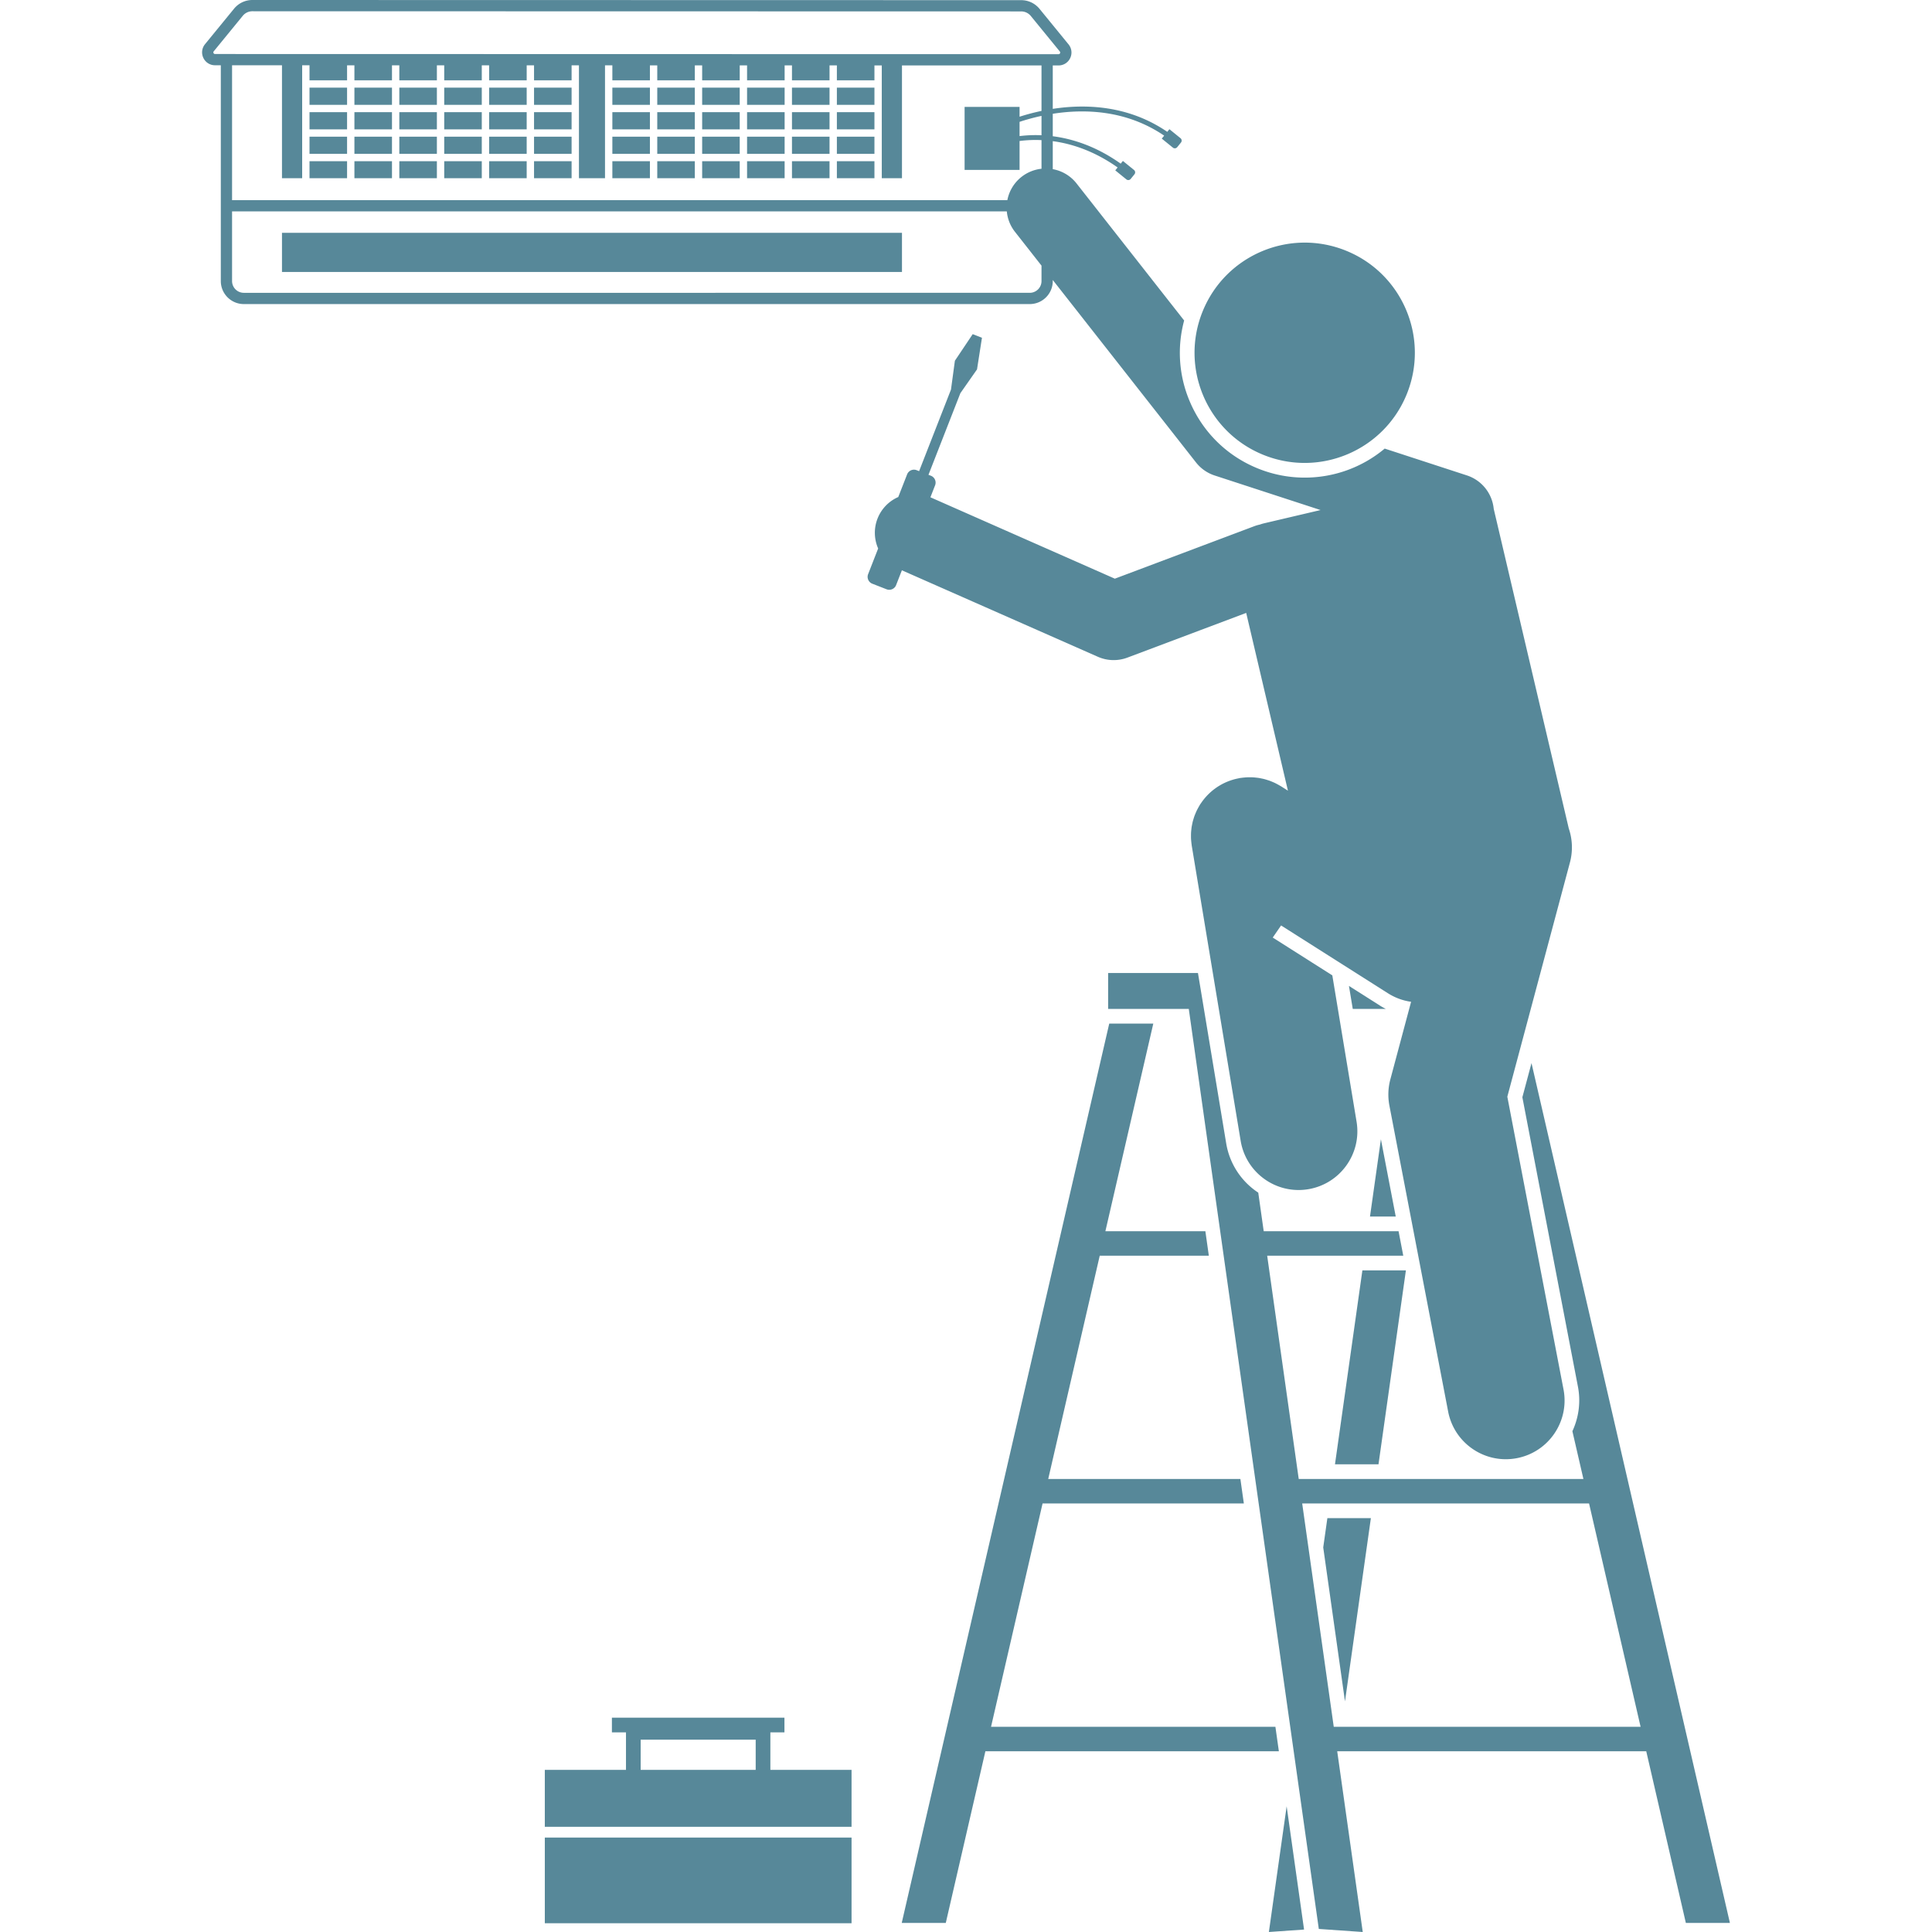 <svg xmlns="http://www.w3.org/2000/svg" version="1.1" xmlns:xlink="http://www.w3.org/1999/xlink" width="512" height="512" x="0" y="0" viewBox="0 0 312.134 394.712" style="enable-background:new 0 0 512 512" xml:space="preserve" class=""><g><path d="M16.32 47.565h126.666v8H16.32zM111.339 22.917h7.674v3.509h-7.674zM83.816 22.917h7.674v3.509h-7.674zM92.99 22.917h7.674v3.509H92.99zM83.816 27.925h7.674v3.509h-7.674zM120.513 22.917h7.674v3.509h-7.674zM102.164 22.917h7.674v3.509h-7.674zM129.687 22.917h7.674v3.509h-7.674zM129.687 27.925h7.674v3.509h-7.674zM111.339 27.925h7.674v3.509h-7.674zM102.164 27.925h7.674v3.509h-7.674zM120.513 27.925h7.674v3.509h-7.674zM129.687 32.935h7.674v3.475h-7.674zM83.816 32.935h7.674v3.475h-7.674zM111.339 32.935h7.674v3.475h-7.674zM92.99 27.925h7.674v3.509H92.99zM102.164 32.935h7.674v3.475h-7.674zM92.99 32.935h7.674v3.475H92.99zM40.293 27.925h7.674v3.509h-7.674zM21.944 22.917h7.674v3.509h-7.674zM21.944 27.925h7.674v3.509h-7.674zM31.119 22.917h7.674v3.509h-7.674zM67.816 22.917h7.674v3.509h-7.674zM67.816 32.935h7.674v3.475h-7.674zM40.293 22.917h7.674v3.509h-7.674zM49.467 22.917h7.674v3.509h-7.674zM58.641 22.917h7.674v3.509h-7.674zM31.119 17.907h7.674v3.509h-7.674zM40.293 17.907h7.674v3.509h-7.674zM21.944 17.907h7.674v3.509h-7.674zM67.816 17.907h7.674v3.509h-7.674zM49.467 17.907h7.674v3.509h-7.674zM58.641 17.907h7.674v3.509h-7.674zM83.816 17.907h7.674v3.509h-7.674zM129.687 17.907h7.674v3.509h-7.674zM67.816 27.925h7.674v3.509h-7.674zM21.944 32.935h7.674v3.475h-7.674zM92.99 17.907h7.674v3.509H92.99zM58.641 27.925h7.674v3.509h-7.674zM102.164 17.907h7.674v3.509h-7.674zM111.339 17.907h7.674v3.509h-7.674zM120.513 17.907h7.674v3.509h-7.674zM49.467 32.935h7.674v3.475h-7.674zM40.293 32.935h7.674v3.475h-7.674zM49.467 27.925h7.674v3.509h-7.674zM58.641 32.935h7.674v3.475h-7.674zM31.119 27.925h7.674v3.509h-7.674zM31.119 32.935h7.674v3.475h-7.674zM120.513 32.935h7.674v3.475h-7.674z" fill="#578899" opacity="1" data-original="#000000" class=""></path><path d="M10.277 0c-1.46 0-2.828.648-3.752 1.78L.599 9.027a2.616 2.616 0 0 0-.341 2.799 2.617 2.617 0 0 0 2.383 1.508h1.182v44.088c0 2.592 2.108 4.7 4.7 4.7h160.569c2.592 0 4.7-2.108 4.7-4.7V57.2L203.06 94.48a7.996 7.996 0 0 0 3.811 2.665l2.866.935 11.57 3.775 7.198 2.348-2.063.485-9.489 2.228a7.774 7.774 0 0 0-.836.25c-.37.082-.74.18-1.104.318l-7.653 2.88-20.886 7.86-37.677-16.627.957-2.45a1.505 1.505 0 0 0-.853-1.949l-.5-.195 6.514-16.671 3.404-4.866 1.009-6.461-1.89-.739-3.64 5.434-.797 5.884-6.514 16.671-.5-.195a1.505 1.505 0 0 0-1.95.854l-1.81 4.631a7.969 7.969 0 0 0-4.107 10.511l-2.05 5.246c-.302.774.08 1.647.855 1.95l2.913 1.138a1.505 1.505 0 0 0 1.95-.854l1.18-3.023 40.036 17.667a7.995 7.995 0 0 0 6.047.168l14.743-5.547 9.518-3.582 8.527 36.317-1.387-.88c-.085-.054-.173-.095-.259-.147-.138-.083-.28-.16-.42-.238a12.024 12.024 0 0 0-.63-.326c-.134-.063-.272-.12-.408-.179a11.935 11.935 0 0 0-.68-.273c-.135-.048-.272-.089-.409-.132a11.938 11.938 0 0 0-.706-.207c-.145-.037-.293-.065-.44-.096a11.919 11.919 0 0 0-.695-.132c-.162-.024-.325-.039-.489-.057a12.023 12.023 0 0 0-.668-.059c-.173-.009-.348-.009-.523-.01a12.025 12.025 0 0 0-.65.008c-.18.008-.36.025-.54.041-.214.02-.426.042-.637.072-.08.012-.158.014-.238.027-.11.019-.215.05-.324.071a11.917 11.917 0 0 0-2.295.686 11.962 11.962 0 0 0-1.052.494 12.04 12.04 0 0 0-.483.274c-.17.101-.34.204-.504.313-.165.11-.327.225-.488.344-.148.11-.295.22-.439.336-.161.131-.318.268-.474.408a12.11 12.11 0 0 0-1.931 2.23c-.058.086-.123.165-.18.253-.04.065-.071.132-.11.197-.116.19-.223.383-.328.578-.085.158-.169.315-.246.474-.09.19-.173.384-.254.579-.071.171-.144.342-.207.516-.069.19-.128.382-.187.576-.055.182-.113.363-.16.546-.05.193-.088.39-.128.587-.037.185-.076.37-.105.557-.03.198-.05.398-.07.599-.02.19-.04.378-.05.568-.01.195-.01.392-.011.59-.001.199-.002.398.007.597.009.187.026.375.043.563.02.21.042.42.072.63.012.078.014.156.027.235l10 60.333c.974 5.874 6.06 10.04 11.825 10.04.652 0 1.312-.054 1.976-.163 6.538-1.084 10.96-7.263 9.877-13.8l-4.954-29.89-12.17-7.724 1.703-2.473 21.819 13.847a11.956 11.956 0 0 0 4.741 1.751l-4.238 15.852a12.008 12.008 0 0 0-.192 5.36l12 62.5c1.104 5.745 6.132 9.74 11.772 9.74.75 0 1.511-.07 2.276-.217 6.509-1.25 10.771-7.539 9.522-14.048l-11.48-59.797 12.788-47.841a11.94 11.94 0 0 0-.236-6.973l-1.802-7.677-1.985-8.451-7.095-30.221-4.45-18.949a7.998 7.998 0 0 0-5.477-6.821l-16.793-5.479a25.423 25.423 0 0 1-16.353 5.93c-3.308 0-6.55-.64-9.636-1.9-6.305-2.576-11.231-7.453-13.868-13.732a25.301 25.301 0 0 1-1.117-16.466l-21.981-28a7.958 7.958 0 0 0-4.862-2.922v-5.72c3.832.515 8.442 1.974 13.249 5.375l-.48.593 2.268 1.841c.27.22.665.178.883-.091l.77-.948a.628.628 0 0 0-.092-.884l-2.269-1.842-.448.552c-5.032-3.574-9.867-5.083-13.88-5.6v-4.588c6.456-1.02 15.027-.802 22.76 4.468l-.49.604 2.27 1.842c.268.218.664.177.883-.092l.77-.948a.628.628 0 0 0-.093-.884l-2.269-1.841-.438.54c-7.95-5.452-16.742-5.72-23.394-4.694V13.37h1.18a2.616 2.616 0 0 0 2.383-1.507c.441-.93.31-2.002-.34-2.799l-5.922-7.251A4.83 4.83 0 0 0 167.34.032L10.28 0h-.002zm159.035 3.269 5.922 7.251a.32.32 0 0 1 .043.358.32.32 0 0 1-.305.193l-172.33-.036a.32.32 0 0 1-.306-.193.32.32 0 0 1 .044-.358l5.925-7.25a2.535 2.535 0 0 1 1.972-.934h.001l157.061.032a2.54 2.54 0 0 1 1.973.937zm2.18 54.154c0 1.324-1.076 2.4-2.4 2.4H8.523a2.403 2.403 0 0 1-2.4-2.4V43.19h158.281a7.953 7.953 0 0 0 1.665 4.172l5.424 6.909zm0-29.791a26.398 26.398 0 0 0-4.481.172v-2.911a43.53 43.53 0 0 1 4.482-1.217zm0-4.972c-1.716.36-3.23.783-4.481 1.185v-2.009h-11.23v12.88h11.23v-5.91a25.3 25.3 0 0 1 4.482-.178v5.848a7.962 7.962 0 0 0-6.977 6.413H6.123V13.336l10.197.002v23.071h4.124V13.34h1.5v3.068h7.674v-3.066h1.5v3.066h7.675v-3.065h1.5v3.065h7.674v-3.063h1.5v3.063h7.674v-3.06h1.5v3.06h7.675v-3.059h1.5v3.06h7.674V13.35h1.5v23.06h5.326V13.351h1.5v3.055h7.674v-3.053h1.5v3.053h7.674v-3.052h1.5v3.052h7.675v-3.05h1.5v3.05h7.674V13.36h1.5v3.048h7.674v-3.046h1.5v3.046h7.674v-3.044h1.5V36.41h4.125V13.364l28.506.006v9.29zM217.946 394.712l7.188-.5-3.558-25.18z" fill="#578899" opacity="1" data-original="#000000" class=""></path><path d="m243.864 248.537-3.03-15.78-2.23 15.78zM229.895 310.162l-.845 5.98 4.445 31.452 5.29-37.432zM237.05 259.537l-5.6 39.625h8.89l5.6-39.625zM165.289 352.787h-4.106l10.528-45.625h41.121l-.706-5h-39.261l10.527-45.625h22.286l-.707-5h-20.425l9.787-42.417h-9l-42.395 183.737h9l8.091-35.07h59.958l-.707-5zM240.65 205.453l-6.345-4.027.778 4.695h6.747a15.07 15.07 0 0 1-1.18-.668z" fill="#578899" opacity="1" data-original="#000000" class=""></path><path d="M281.086 283.293c.614 3.2.144 6.355-1.132 9.108l2.252 9.761h-58.161l-6.448-45.625H245.4l-.96-5h-27.55l-1.113-7.878a14.953 14.953 0 0 1-6.554-10.086l-5.766-34.786h-18.353v7.334h16.478l26.565 187.967 8.977.624-5.218-36.925h63.136l8.092 35.07h9L271.6 217.194l-1.866 6.979zm12.802 69.494H231.2l-6.448-45.625H283.36zM216.755 92.902c11.503 4.699 24.638-.816 29.338-12.32 4.699-11.503-.818-24.64-12.32-29.338-11.506-4.7-24.639.817-29.338 12.32-4.7 11.505.815 24.638 12.32 29.338zM70.018 375.415h62.668v17.51H70.018zM70.017 361.592v11.623h62.669v-11.623H116.1v-7.667h2.875v-3h-35.25v3H86.6v7.667zm19.583-6.17h23.5v6.17H89.6z" fill="#578899" opacity="1" data-original="#000000" class=""></path></g></svg>